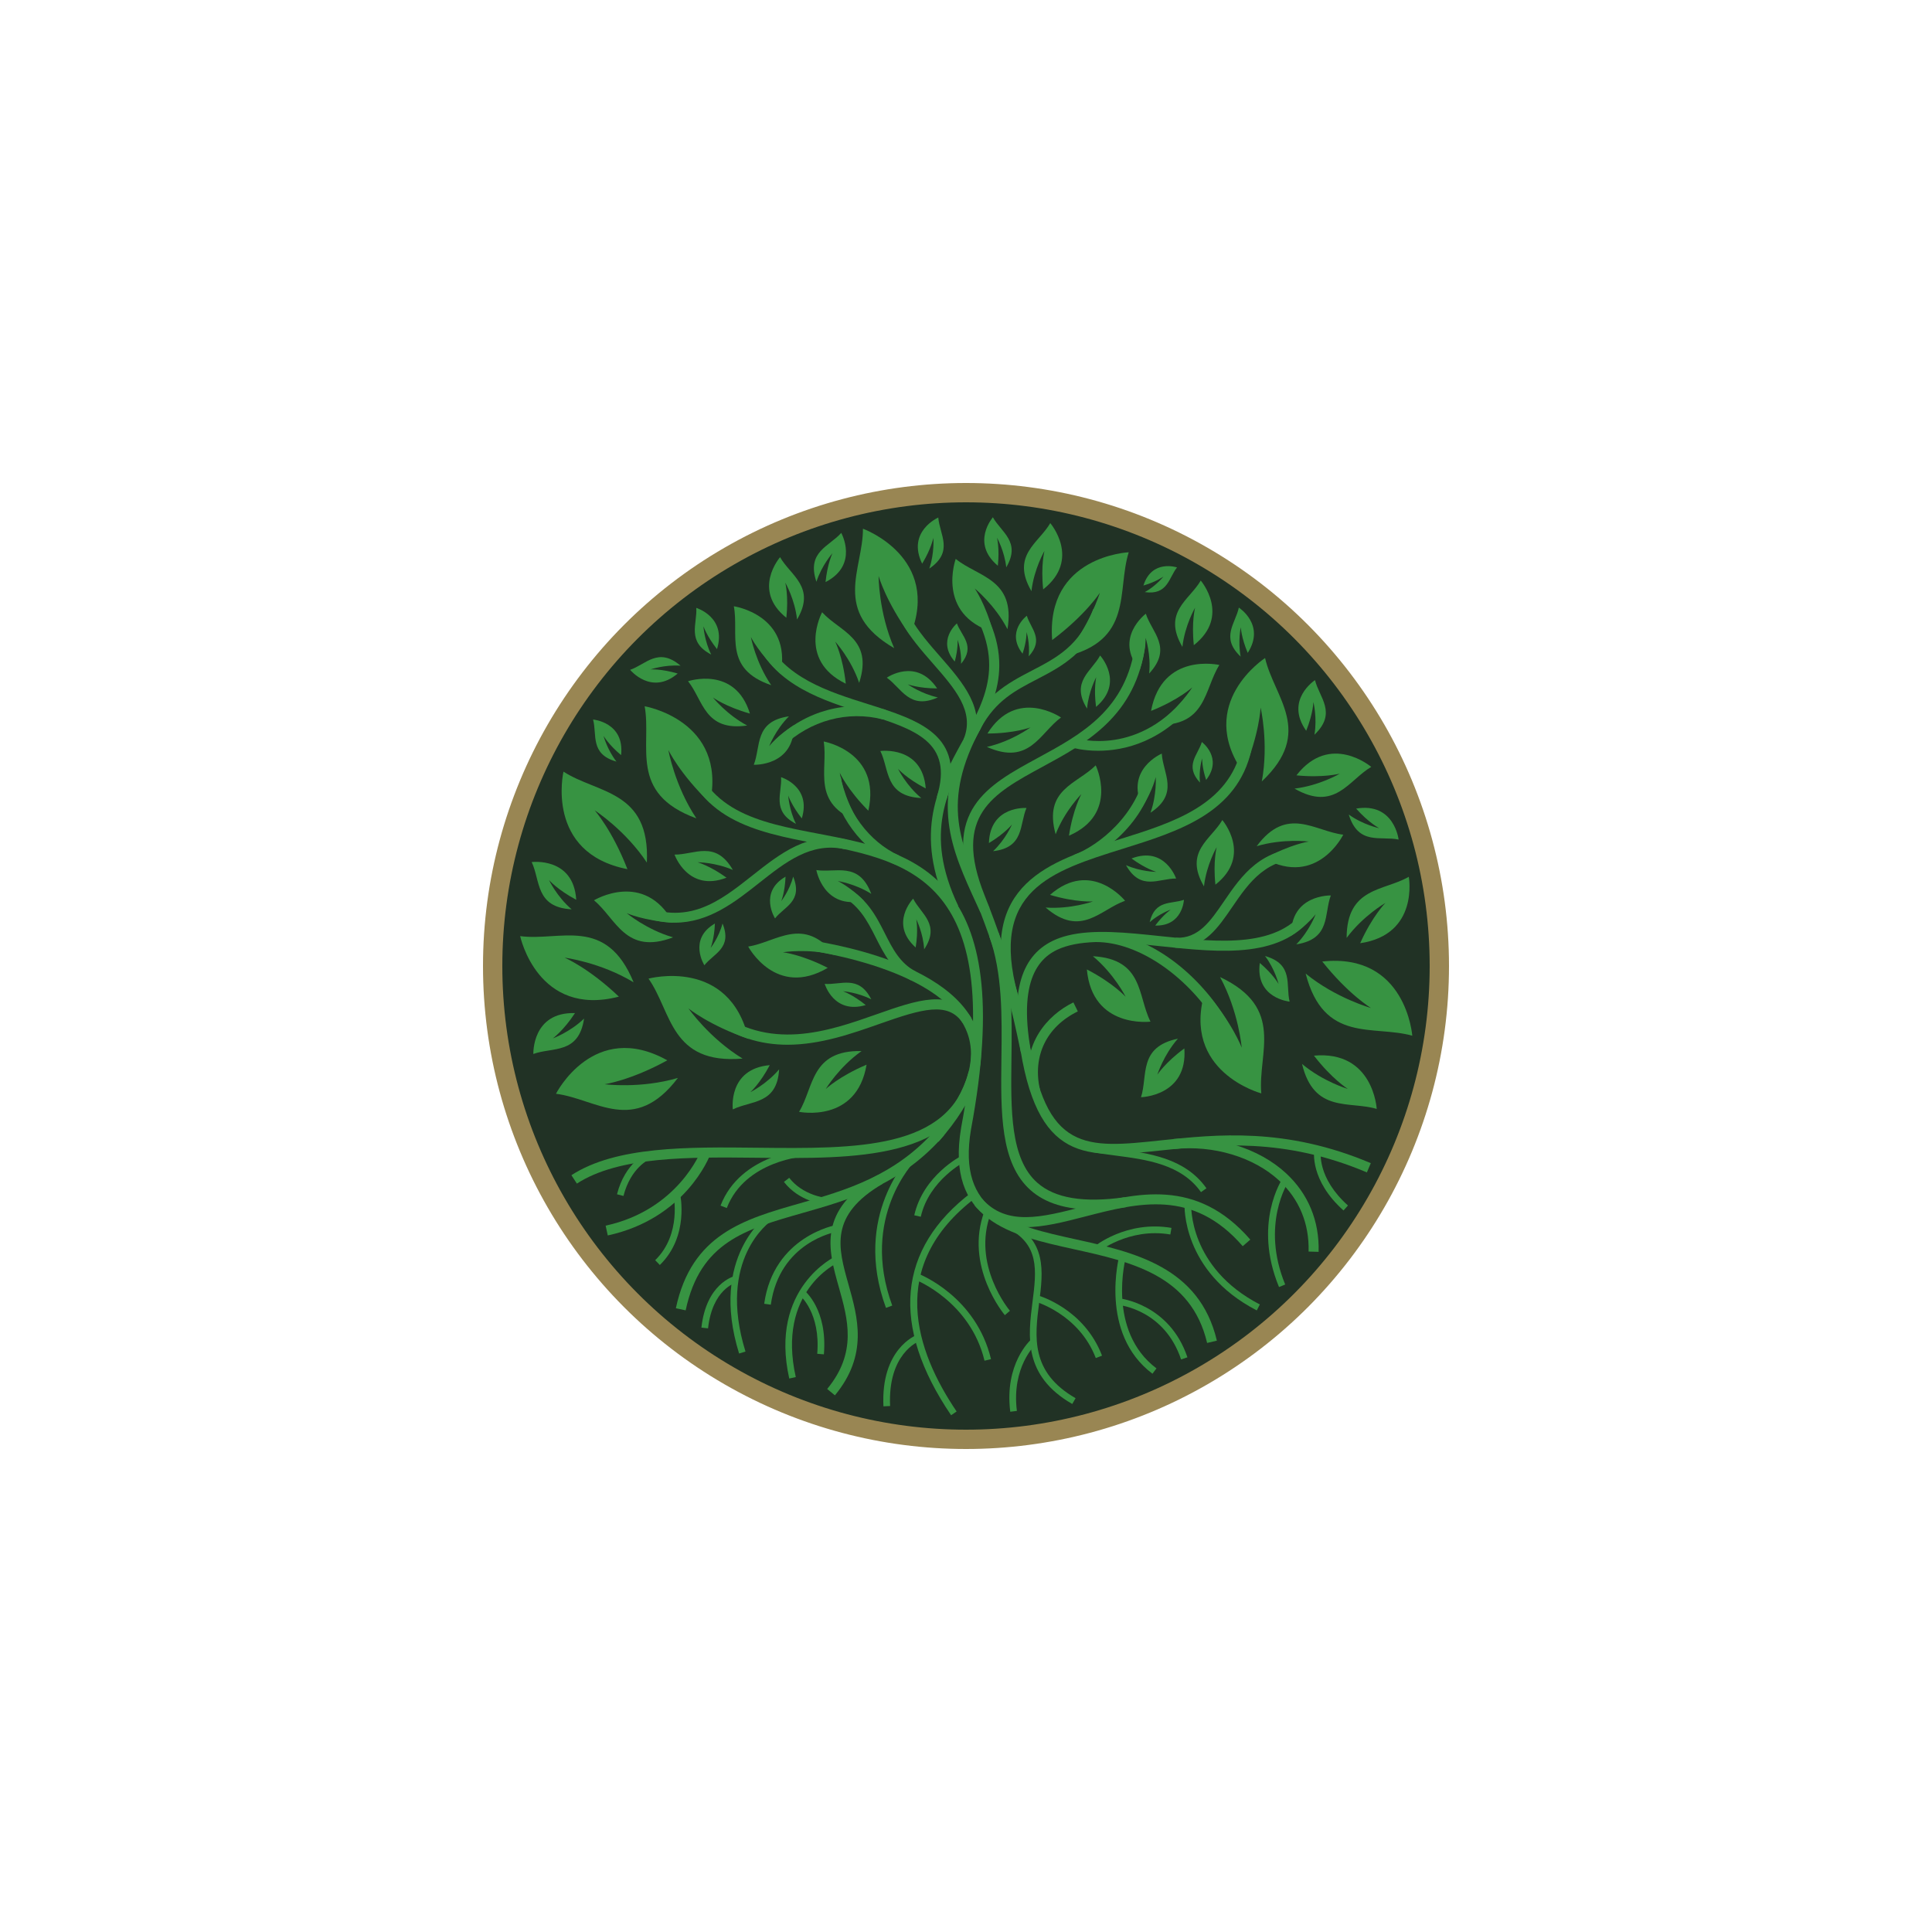 <svg width="400" height="400" viewBox="0 0 400 400" fill="none" xmlns="http://www.w3.org/2000/svg">
<circle cx="200" cy="200" r="98" fill="#213225" stroke="#998653" stroke-width="4"/>
<path d="M194.306 236.397L192.749 235.023C199.999 226.797 202.507 219.613 200.2 213.671C194.803 199.764 165.104 196.395 164.805 196.363L165.027 194.299C166.301 194.437 196.285 197.849 202.135 212.921C204.744 219.644 202.111 227.542 194.305 236.398L194.306 236.397Z" fill="#379342"/>
<path d="M163.051 216.302C157.554 216.302 151.902 214.788 146.383 210.39L147.677 208.767C159.115 217.88 171.52 213.509 181.487 209.997C189.815 207.063 197.007 204.528 201.061 210.683L199.327 211.825C196.319 207.259 190.851 208.901 182.178 211.956C176.402 213.991 169.845 216.302 163.051 216.302V216.302Z" fill="#379342"/>
<path d="M139.685 191.035C137.05 191.035 134.186 190.44 131.031 189.007L131.89 187.116C142.349 191.865 148.895 186.696 155.824 181.223C161.507 176.734 167.384 172.097 175.346 173.83L174.913 175.822C167.911 174.293 162.66 178.47 157.111 182.853C152.173 186.753 146.751 191.034 139.685 191.034V191.035Z" fill="#379342"/>
<path d="M211.39 218.03L211.109 216.708C209.682 209.96 207.725 200.72 201.894 186.082C194.647 167.899 204.474 162.564 214.877 156.915C223.937 151.995 233.305 146.907 235.076 133.13L237.136 133.395C235.231 148.225 224.945 153.811 215.868 158.74C205.471 164.386 197.26 168.845 203.824 185.313C209.721 200.116 211.699 209.458 213.143 216.279L213.423 217.597L211.391 218.031L211.39 218.03Z" fill="#379342"/>
<path d="M196.505 188.413C188.87 172.358 194.38 162.338 199.244 153.497C204.384 144.152 208.823 136.081 198.787 122.278L200.466 121.058C211.278 135.927 206.316 144.948 201.062 154.499C196.216 163.313 191.201 172.427 198.379 187.521L196.504 188.413H196.505Z" fill="#379342"/>
<path d="M195.953 165.581L193.968 164.97C197.484 153.547 189.36 150.991 179.076 147.755C170.457 145.045 160.687 141.971 156.477 132.771L158.364 131.906C162.191 140.268 171.493 143.194 179.699 145.775C190.178 149.071 200.076 152.185 195.953 165.581V165.581Z" fill="#379342"/>
<path d="M162.063 154.601L160.625 153.103C166.811 147.162 175.314 144.864 183.37 146.956L182.848 148.966C175.496 147.057 167.725 149.164 162.063 154.601Z" fill="#379342"/>
<path d="M201.686 153.341L199.766 152.548C203.179 144.285 208.54 141.496 213.724 138.798C218.777 136.17 223.552 133.687 226.372 126.083L228.319 126.804C225.221 135.159 219.864 137.946 214.683 140.641C210.204 142.97 206.177 145.038 203.09 150.719C202.677 151.478 202.054 152.447 201.687 153.339L201.686 153.341Z" fill="#379342"/>
<path d="M282.999 242.733C265.85 235.465 251.873 236.958 240.644 238.158C224.897 239.841 214.495 240.952 210.945 215.165C209.331 202.832 212.615 195.816 220.986 193.708C226.404 192.346 233.225 193.069 240.448 193.835C252.496 195.114 264.955 196.436 270.71 187.663L272.446 188.802C265.997 198.634 252.898 197.246 240.23 195.9C233.196 195.154 226.554 194.449 221.493 195.722C216.921 196.872 211.069 200.11 213.004 214.888C216.278 238.672 224.854 237.755 240.425 236.092C251.892 234.865 266.166 233.341 283.812 240.819L283.001 242.731L282.999 242.733Z" fill="#379342"/>
<path d="M252.424 212.701C246.263 202.303 235.796 195.041 226.969 195.041V192.964C236.643 192.964 247.592 200.47 254.21 211.642L252.424 212.701V212.701Z" fill="#379342"/>
<path d="M208.705 206.397C202.304 182.993 217.325 178.292 231.851 173.745C242.931 170.277 254.388 166.691 257.063 154.839L259.089 155.296C256.151 168.315 244.113 172.084 232.472 175.727C217.643 180.369 204.836 184.376 210.709 205.85L208.706 206.398L208.705 206.397Z" fill="#379342"/>
<path d="M201.478 153.718L199.547 152.953C201.801 147.265 197.762 142.646 193.087 137.298C188.509 132.059 183.319 126.123 184.66 118.433L186.706 118.79C185.535 125.503 190.169 130.804 194.651 135.931C199.344 141.3 204.198 146.852 201.478 153.718V153.718Z" fill="#379342"/>
<path d="M185.254 178.97C178.421 175.889 173.101 168.706 172.016 161.097L174.072 160.804C175.06 167.736 179.953 174.333 186.162 177.134L185.254 178.97V178.97Z" fill="#379342"/>
<path d="M243.885 196.236C243.698 196.236 243.507 196.231 243.312 196.221L243.418 194.147C248.099 194.38 250.56 190.784 253.411 186.615C257.043 181.303 261.161 175.274 270.833 175.623L270.761 177.698C262.228 177.41 258.618 182.681 255.125 187.787C252.157 192.127 249.347 196.236 243.885 196.236V196.236Z" fill="#379342"/>
<path d="M223.029 178.868L222.32 177.007C227.438 175.109 235.642 168.682 237.305 158.998L239.351 159.35C237.399 170.722 227.822 177.09 223.029 178.868Z" fill="#379342"/>
<path d="M227.36 155.437C224.169 155.437 222.077 154.805 222.023 154.789L222.648 152.808L222.336 153.799L222.646 152.807C223.186 152.976 235.989 156.77 246.329 143.277L247.978 144.54C240.959 153.699 232.651 155.437 227.36 155.437V155.437Z" fill="#379342"/>
<path d="M202.972 188.883L202.294 187.407C196.789 175.444 192.441 165.996 201.269 149.73L203.093 150.72C194.761 166.072 198.713 174.656 204.182 186.538L204.861 188.018L202.972 188.883Z" fill="#379342"/>
<path d="M188.641 202.986C184.766 200.943 183.034 197.514 181.358 194.198C179.533 190.586 177.81 187.176 173.469 185.075L174.373 183.205C179.347 185.612 181.401 189.676 183.212 193.263C184.81 196.428 186.32 199.416 189.609 201.149L188.641 202.987V202.986Z" fill="#379342"/>
<path d="M188.473 131.563C194.968 115.346 178.665 109.465 178.665 109.465C178.699 117.841 172.12 126.633 185.13 134.195C181.889 126.768 181.905 119.245 181.905 119.245C181.905 119.245 183.356 124.504 188.474 131.563H188.473Z" fill="#379342"/>
<path d="M147.006 166.254C150.555 149.149 133.469 146.221 133.469 146.221C134.974 154.46 130.039 164.27 144.177 169.433C139.684 162.69 138.376 155.282 138.376 155.282C138.376 155.282 140.727 160.203 147.005 166.255L147.006 166.254Z" fill="#379342"/>
<path d="M154.976 215.094C150.997 198.084 134.266 202.615 134.266 202.615C139.099 209.457 138.751 220.433 153.748 219.168C146.833 214.942 142.531 208.771 142.531 208.771C142.531 208.771 146.735 212.245 154.976 215.094Z" fill="#379342"/>
<path d="M257.401 159.968C247.41 145.627 261.921 136.237 261.921 136.237C263.787 144.406 272.176 151.496 261.247 161.783C262.713 153.82 260.993 146.495 260.993 146.495C260.993 146.495 260.775 151.943 257.401 159.968V159.968Z" fill="#379342"/>
<path d="M249.503 205.203C244.439 221.932 261.138 226.374 261.138 226.374C260.386 218.028 266.168 208.692 252.597 202.288C256.453 209.409 257.083 216.906 257.083 216.906C257.083 216.906 255.191 211.792 249.503 205.203V205.203Z" fill="#379342"/>
<path d="M261.792 177.77C272.758 183.741 278.106 172.813 278.106 172.813C272.193 172.107 266.473 166.725 260.18 175.194C265.659 173.566 270.965 174.232 270.965 174.232C270.965 174.232 267.149 174.793 261.792 177.769V177.77Z" fill="#379342"/>
<path d="M205.618 130.893C193.725 127.153 197.872 115.712 197.872 115.712C202.478 119.477 210.312 119.85 208.587 130.262C205.96 125.19 201.802 121.834 201.802 121.834C201.802 121.834 204.044 124.973 205.618 130.893V130.893Z" fill="#379342"/>
<path d="M238.312 147.186C240.602 134.929 252.458 137.677 252.458 137.677C249.272 142.703 249.837 150.524 239.294 150.058C244.016 146.843 246.849 142.312 246.849 142.312C246.849 142.312 244.002 144.915 238.312 147.187V147.186Z" fill="#379342"/>
<path d="M179.781 167.843C182.524 155.659 170.539 153.515 170.539 153.515C171.479 159.396 167.866 166.374 177.744 170.1C174.675 165.277 173.862 159.992 173.862 159.992C173.862 159.992 175.449 163.509 179.781 167.843Z" fill="#379342"/>
<path d="M171.377 200.384C160.619 206.727 154.906 195.972 154.906 195.972C160.794 195.068 166.329 189.49 172.902 197.754C167.372 196.309 162.09 197.153 162.09 197.153C162.09 197.153 165.924 197.588 171.377 200.384Z" fill="#379342"/>
<path d="M139.389 191.028C133.384 180.077 122.977 186.4 122.977 186.4C127.574 190.186 129.481 197.81 139.354 194.068C133.863 192.483 129.755 189.058 129.755 189.058C129.755 189.058 133.272 190.645 139.389 191.028V191.028Z" fill="#379342"/>
<path d="M236.504 167.051C232.864 159.264 240.532 156.026 240.532 156.026C240.779 160.124 244.224 164.277 238.196 168.264C239.525 164.561 239.281 160.882 239.281 160.882C239.281 160.882 238.745 163.486 236.504 167.052V167.051Z" fill="#379342"/>
<path d="M267.315 193.719C267.132 185.155 275.533 185.394 275.533 185.394C274.089 189.209 275.576 194.4 268.384 195.52C271.122 192.712 272.398 189.277 272.398 189.277C272.398 189.277 270.841 191.416 267.316 193.719H267.315Z" fill="#379342"/>
<path d="M235.968 138.695C230.502 132.101 237.232 127.065 237.232 127.065C238.471 130.952 242.861 134.093 237.925 139.441C238.324 135.54 237.188 132.056 237.188 132.056C237.188 132.056 237.298 134.701 235.968 138.694V138.695Z" fill="#379342"/>
<path d="M164.39 150.123C164.461 158.689 156.062 158.339 156.062 158.339C157.557 154.543 156.139 149.335 163.346 148.308C160.57 151.081 159.249 154.499 159.249 154.499C159.249 154.499 160.835 152.38 164.39 150.124V150.123Z" fill="#379342"/>
<path d="M178.845 186.48C170.499 188.41 169.016 180.137 169.016 180.137C173.045 180.77 177.821 178.255 180.39 185.066C177.08 182.959 173.458 182.413 173.458 182.413C173.458 182.413 175.871 183.501 178.845 186.48V186.48Z" fill="#379342"/>
<path d="M161.634 139.54C163.978 127.272 151.93 125.52 151.93 125.52C153.061 131.368 149.678 138.459 159.671 141.861C156.448 137.142 155.462 131.886 155.462 131.886C155.462 131.886 157.164 135.348 161.634 139.539V139.54Z" fill="#379342"/>
<path d="M217.841 132.519C216.496 115.087 233.692 114.341 233.692 114.341C231.174 122.332 234.799 132.698 220.227 136.033C225.502 129.906 227.72 122.717 227.72 122.717C227.72 122.717 224.785 127.305 217.842 132.518L217.841 132.519Z" fill="#379342"/>
<path d="M175.113 141.556C164.892 136.583 170.212 126.76 170.212 126.76C173.851 130.787 180.871 132.168 177.879 141.379C176.207 136.43 172.915 132.835 172.915 132.835C172.915 132.835 174.507 135.978 175.113 141.556V141.556Z" fill="#379342"/>
<path d="M191.665 163.239C190.981 154.318 182.266 155.489 182.266 155.489C184.158 159.296 183.14 164.855 190.738 165.226C187.602 162.61 185.926 159.179 185.926 159.179C185.926 159.179 187.764 161.231 191.666 163.238L191.665 163.239Z" fill="#379342"/>
<path d="M119.043 209.753C110.113 209.485 110.423 218.216 110.423 218.216C114.391 216.749 119.814 218.342 120.928 210.879C118.022 213.698 114.448 214.992 114.448 214.992C114.448 214.992 116.668 213.394 119.043 209.752V209.753Z" fill="#379342"/>
<path d="M119.302 186.287C118.742 177.368 110.078 178.483 110.078 178.483C111.905 182.299 110.819 187.846 118.354 188.267C115.279 185.633 113.66 182.194 113.66 182.194C113.66 182.194 115.455 184.256 119.302 186.287Z" fill="#379342"/>
<path d="M247.168 133.579C254.885 127.513 248.601 120.197 248.601 120.197C246.263 124.259 240.591 126.71 244.802 133.935C245.308 129.453 247.43 125.818 247.43 125.818C247.43 125.818 246.66 128.761 247.169 133.579H247.168Z" fill="#379342"/>
<path d="M162.637 181.504C157.029 184.761 160.462 190.143 160.462 190.143C162.365 187.697 166.301 186.62 164.217 181.491C163.471 184.382 161.748 186.568 161.748 186.568C161.748 186.568 162.524 184.71 162.637 181.503V181.504Z" fill="#379342"/>
<path d="M148.012 191.207C142.405 194.464 145.836 199.846 145.836 199.846C147.74 197.401 151.676 196.323 149.592 191.195C148.846 194.086 147.123 196.271 147.123 196.271C147.123 196.271 147.897 194.413 148.011 191.207H148.012Z" fill="#379342"/>
<path d="M251.638 183.161C259.355 177.095 253.07 169.78 253.07 169.78C250.733 173.842 245.06 176.293 249.27 183.518C249.776 179.036 251.899 175.4 251.899 175.4C251.899 175.4 251.129 178.343 251.638 183.161H251.638Z" fill="#379342"/>
<path d="M280.772 167.412C288.67 166.058 289.569 173.822 289.569 173.822C285.846 173.023 281.24 175.11 279.25 168.643C282.211 170.776 285.559 171.473 285.559 171.473C285.559 171.473 283.372 170.337 280.771 167.411L280.772 167.412Z" fill="#379342"/>
<path d="M217.394 185.275C225.945 177.78 232.934 186.496 232.934 186.496C227.811 188.291 223.812 194.229 216.484 187.895C221.695 188.273 226.286 186.632 226.286 186.632C226.286 186.632 222.771 186.88 217.394 185.275V185.275Z" fill="#379342"/>
<path d="M268.413 160.525C275.389 151.546 283.902 158.78 283.902 158.78C279.212 161.514 276.412 168.101 268.016 163.272C273.203 162.654 277.4 160.174 277.4 160.174C277.4 160.174 273.996 161.084 268.412 160.526L268.413 160.525Z" fill="#379342"/>
<path d="M204.441 151.867C210.464 142.222 219.671 148.549 219.671 148.549C215.284 151.747 213.171 158.586 204.328 154.638C209.425 153.495 213.346 150.599 213.346 150.599C213.346 150.599 210.053 151.852 204.442 151.867H204.441Z" fill="#379342"/>
<path d="M221.317 173.024C231.747 168.495 226.852 158.454 226.852 158.454C223.041 162.318 215.963 163.397 218.559 172.727C220.443 167.855 223.888 164.406 223.888 164.406C223.888 164.406 222.161 167.478 221.317 173.025V173.024Z" fill="#379342"/>
<path d="M206.594 117.131C200.934 112.398 205.566 107.097 205.566 107.097C207.275 110.194 211.44 112.173 208.334 117.46C207.969 114.099 206.417 111.327 206.417 111.327C206.417 111.327 206.978 113.546 206.594 117.131V117.131Z" fill="#379342"/>
<path d="M190.921 116.7C187.68 110.038 194.261 107.151 194.261 107.151C194.526 110.678 197.554 114.213 192.399 117.724C193.499 114.516 193.242 111.35 193.242 111.35C193.242 111.35 192.813 113.601 190.922 116.7H190.921Z" fill="#379342"/>
<path d="M234.274 177.737C241.191 175.086 243.499 181.893 243.499 181.893C239.961 181.85 236.177 184.56 233.125 179.121C236.226 180.495 239.402 180.513 239.402 180.513C239.402 180.513 237.197 179.891 234.274 177.738V177.737Z" fill="#379342"/>
<path d="M245.209 217.064C245.93 226.943 236.234 227.167 236.234 227.167C237.673 222.672 235.651 216.766 243.872 215.047C240.885 218.451 239.619 222.495 239.619 222.495C239.619 222.495 241.286 219.931 245.21 217.063L245.209 217.064Z" fill="#379342"/>
<path d="M260.828 199.368C259.84 206.705 267.003 207.376 267.003 207.376C266.147 203.948 267.914 199.644 261.91 197.932C263.964 200.629 264.714 203.713 264.714 203.713C264.714 203.713 263.6 201.714 260.828 199.368V199.368Z" fill="#379342"/>
<path d="M211.712 135.341C208.164 130.772 212.596 127.484 212.596 127.484C213.39 130.141 216.249 132.353 212.988 135.884C213.269 133.248 212.542 130.866 212.542 130.866C212.542 130.866 212.601 132.659 211.711 135.341H211.712Z" fill="#379342"/>
<path d="M197.673 136.967C193.877 132.602 198.117 129.072 198.117 129.072C199.059 131.681 202.037 133.729 198.978 137.436C199.112 134.789 198.253 132.452 198.253 132.452C198.253 132.452 198.412 134.239 197.673 136.967Z" fill="#379342"/>
<path d="M249.717 161.483C253.263 156.915 248.832 153.627 248.832 153.627C248.038 156.284 245.179 158.496 248.44 162.027C248.159 159.391 248.886 157.009 248.886 157.009C248.886 157.009 248.827 158.802 249.718 161.483H249.717Z" fill="#379342"/>
<path d="M239.179 191.627C244.873 191.777 245.122 186.297 245.122 186.297C242.511 187.225 239.125 186.237 238.031 190.926C240.034 189.149 242.384 188.329 242.384 188.329C242.384 188.329 240.884 189.337 239.179 191.627Z" fill="#379342"/>
<path d="M236.734 121.233C238.463 115.713 243.692 117.478 243.692 117.478C241.963 119.645 241.776 123.256 237.016 122.592C239.341 121.32 240.883 119.364 240.883 119.364C240.883 119.364 239.444 120.435 236.734 121.233Z" fill="#379342"/>
<path d="M258.326 135.175C262.074 129.357 256.486 125.798 256.486 125.798C255.813 129.066 252.642 131.985 256.866 135.943C256.267 132.796 256.89 129.864 256.89 129.864C256.89 129.864 257 132.027 258.326 135.175V135.175Z" fill="#379342"/>
<path d="M148.449 134.388C150.494 127.777 144.156 125.852 144.156 125.852C144.387 129.182 142.119 132.845 147.249 135.521C145.826 132.651 145.638 129.66 145.638 129.66C145.638 129.66 146.325 131.714 148.448 134.389L148.449 134.388Z" fill="#379342"/>
<path d="M166.003 169.441C168.048 162.83 161.711 160.905 161.711 160.905C161.942 164.235 159.674 167.898 164.804 170.574C163.382 167.703 163.194 164.713 163.194 164.713C163.194 164.713 163.881 166.767 166.003 169.442V169.441Z" fill="#379342"/>
<path d="M179.241 208.088C172.609 210.056 170.75 203.701 170.75 203.701C174.077 203.969 177.764 201.744 180.386 206.902C177.532 205.447 174.542 205.225 174.542 205.225C174.542 205.225 176.587 205.936 179.241 208.088Z" fill="#379342"/>
<path d="M128.59 156.341C129.339 149.538 122.789 148.969 122.789 148.969C123.641 152.139 122.118 156.141 127.632 157.681C125.702 155.199 124.954 152.346 124.954 152.346C124.954 152.346 126.012 154.189 128.59 156.341V156.341Z" fill="#379342"/>
<path d="M140.308 139.446C134.858 144.083 130.461 138.68 130.461 138.68C133.717 137.573 136.278 133.896 140.899 137.824C137.597 137.586 134.679 138.6 134.679 138.6C134.679 138.6 136.907 138.447 140.308 139.446Z" fill="#379342"/>
<path d="M162.805 127.9C155.599 122.141 161.505 115.357 161.505 115.357C163.679 119.186 168.984 121.541 165.021 128.259C164.56 124.06 162.584 120.632 162.584 120.632C162.584 120.632 163.295 123.397 162.804 127.9H162.805Z" fill="#379342"/>
<path d="M194.022 142.53C189.698 136.054 183.602 140.31 183.602 140.31C186.658 142.455 188.261 147.048 194.169 144.392C190.68 143.627 187.946 141.685 187.946 141.685C187.946 141.685 190.214 142.524 194.022 142.531V142.53Z" fill="#379342"/>
<path d="M215.978 122.028C223.891 115.807 217.446 108.306 217.446 108.306C215.05 112.471 209.234 114.984 213.55 122.392C214.071 117.795 216.246 114.067 216.246 114.067C216.246 114.067 215.456 117.086 215.978 122.027V122.028Z" fill="#379342"/>
<path d="M204.742 174.546C204.999 166.734 212.523 167.287 212.523 167.287C211.04 170.708 212.116 175.495 205.612 176.228C208.205 173.78 209.519 170.701 209.519 170.701C209.519 170.701 208.016 172.587 204.743 174.546H204.742Z" fill="#379342"/>
<path d="M159.369 220.527C150.636 221.309 151.723 229.695 151.723 229.695C155.463 227.821 160.891 228.724 161.307 221.397C158.727 224.454 155.36 226.117 155.36 226.117C155.36 226.117 157.379 224.318 159.369 220.528V220.527Z" fill="#379342"/>
<path d="M270.434 151.302C265.922 144.922 272.259 140.812 272.259 140.812C273.141 144.435 276.893 147.598 272.144 152.116C272.736 148.597 271.924 145.349 271.924 145.349C271.924 145.349 271.864 147.761 270.434 151.302V151.302Z" fill="#379342"/>
<path d="M150.418 181.715C142.418 184.793 139.656 176.937 139.656 176.937C143.763 176.978 148.122 173.84 151.732 180.115C148.117 178.535 144.427 178.521 144.427 178.521C144.427 178.521 146.995 179.236 150.418 181.715V181.715Z" fill="#379342"/>
<path d="M226.925 146.353C232.886 141.3 227.765 135.714 227.765 135.714C226.009 139.006 221.584 141.133 225.064 146.714C225.367 143.149 226.961 140.203 226.961 140.203C226.961 140.203 226.419 142.558 226.925 146.353V146.353Z" fill="#379342"/>
<path d="M170.921 120.513C177.867 116.934 174.167 110.332 174.167 110.332C171.709 113.144 166.923 114.216 169.03 120.444C170.137 117.039 172.36 114.525 172.36 114.525C172.36 114.525 171.296 116.699 170.921 120.513V120.513Z" fill="#379342"/>
<path d="M273.76 199.07C291.138 197.199 292.399 214.437 292.399 214.437C284.339 212.149 274.091 216.097 270.32 201.569C276.6 206.681 283.85 208.693 283.85 208.693C283.85 208.693 279.178 205.884 273.76 199.07Z" fill="#379342"/>
<path d="M129.902 179.951C112.759 176.593 116.664 159.755 116.664 159.755C123.679 164.327 134.631 163.592 133.925 178.583C129.446 171.841 123.122 167.772 123.122 167.772C123.122 167.772 126.75 171.84 129.903 179.951H129.902Z" fill="#379342"/>
<path d="M138.159 219.529C122.919 211.033 115.109 226.454 115.109 226.454C123.396 227.48 131.286 235.113 140.355 223.172C132.615 225.446 125.178 224.48 125.178 224.48C125.178 224.48 130.554 223.706 138.16 219.53L138.159 219.529Z" fill="#379342"/>
<path d="M281.606 195.283C293.856 193.486 291.675 181.527 291.675 181.527C286.55 184.51 278.824 183.628 278.805 194.187C282.209 189.596 286.826 186.946 286.826 186.946C286.826 186.946 284.118 189.687 281.606 195.283Z" fill="#379342"/>
<path d="M225.023 200.71C226.141 213.041 238.2 211.519 238.2 211.519C235.505 206.238 236.811 198.573 226.271 197.973C230.666 201.624 233.058 206.379 233.058 206.379C233.058 206.379 230.47 203.524 225.023 200.71V200.71Z" fill="#379342"/>
<path d="M155.262 147.739C152.209 137.747 142.453 141.041 142.453 141.041C145.6 144.946 145.838 151.495 154.697 150.208C150.416 147.937 147.611 144.415 147.611 144.415C147.611 144.415 150.252 146.336 155.262 147.739V147.739Z" fill="#379342"/>
<path d="M272.038 218.56C284.369 217.453 285.035 229.593 285.035 229.593C279.358 227.887 272.05 230.544 269.57 220.277C273.951 223.951 279.058 225.452 279.058 225.452C279.058 225.452 275.785 223.417 272.039 218.56H272.038Z" fill="#379342"/>
<path d="M179.417 220.433C177.347 232.639 165.438 230.191 165.438 230.191C168.534 225.135 167.825 217.393 178.385 217.609C173.717 220.909 170.964 225.465 170.964 225.465C170.964 225.465 173.766 222.817 179.417 220.433Z" fill="#379342"/>
<path d="M128.13 206.344C111.266 210.7 107.695 193.814 107.695 193.814C115.943 194.921 125.503 189.538 131.182 203.378C124.305 199.22 116.892 198.271 116.892 198.271C116.892 198.271 121.874 200.38 128.131 206.344H128.13Z" fill="#379342"/>
<path d="M189.58 196.165C184.059 191.221 189.062 186.059 189.062 186.059C190.641 189.226 194.781 191.353 191.336 196.554C191.142 193.167 189.705 190.334 189.705 190.334C189.705 190.334 190.159 192.58 189.579 196.164L189.58 196.165Z" fill="#379342"/>
<path d="M141.96 271.293L139.93 270.861C143.191 255.524 154.065 252.427 165.576 249.146C174.886 246.495 185.437 243.49 193.91 233.66L195.483 235.016C186.605 245.316 175.735 248.412 166.144 251.143C154.309 254.515 144.962 257.177 141.96 271.292V271.293Z" fill="#379342"/>
<path d="M172.859 288.892L171.258 287.57C177.492 280.025 175.552 273.15 173.674 266.502C171.47 258.699 169.19 250.63 181.718 243.286L182.769 245.077C171.625 251.611 173.5 258.249 175.672 265.938C177.601 272.767 179.787 280.508 172.859 288.893V288.892Z" fill="#379342"/>
<path d="M153.021 280.234C146.772 260.044 158.913 251.587 159.037 251.503L159.812 252.651C159.343 252.969 148.412 260.659 154.344 279.824L153.021 280.234V280.234Z" fill="#379342"/>
<path d="M163.407 285.409C159.193 266.625 172.881 260.159 173.019 260.096L173.593 261.355C173.069 261.596 160.797 267.449 164.757 285.106L163.406 285.409H163.407Z" fill="#379342"/>
<path d="M119.435 245.052L118.305 243.31C127.558 237.302 142.396 237.463 156.745 237.624C177.28 237.85 196.674 238.064 200.552 221.843L202.572 222.326C198.31 240.159 177.167 239.93 156.723 239.7C142.681 239.548 128.164 239.387 119.436 245.052H119.435Z" fill="#379342"/>
<path d="M125.83 255.786L125.391 253.758C140.349 250.519 145.076 238.393 145.123 238.271L147.065 239.003C146.86 239.546 141.882 252.311 125.829 255.786H125.83Z" fill="#379342"/>
<path d="M150.471 250.11L149.18 249.61C153.354 238.833 166.619 238.012 166.753 238.005L166.826 239.388C166.701 239.395 154.318 240.176 150.471 250.11Z" fill="#379342"/>
<path d="M249.922 278.045C246.602 263.996 234.227 261.261 222.26 258.616C209.217 255.733 195.727 252.751 198.996 233.46C208.58 182.186 188.485 178.355 169.053 174.651C156.55 172.267 143.623 169.803 140.594 153.993L142.633 153.602C145.397 168.026 157.076 170.252 169.441 172.61C188.921 176.324 211.001 180.533 201.038 233.824C198.104 251.15 209.506 253.671 222.707 256.588C234.714 259.242 248.323 262.249 251.942 277.568L249.922 278.045H249.922Z" fill="#379342"/>
<path d="M222 290.683C211.82 284.826 212.857 276.695 213.772 269.521C214.595 263.071 215.306 257.502 208.328 254.147L208.928 252.899C216.806 256.686 215.962 263.3 215.146 269.695C214.243 276.77 213.31 284.086 222.69 289.482L221.999 290.683H222Z" fill="#379342"/>
<path d="M238.602 284.418C227.469 276.041 231.718 260.068 231.762 259.907L233.098 260.275C233.056 260.426 229.061 275.505 239.435 283.312L238.602 284.418V284.418Z" fill="#379342"/>
<path d="M196.914 293.007C184.342 274.485 185.804 258.535 201.141 246.885L201.978 247.987C183.467 262.05 189.629 279.81 198.059 292.231L196.914 293.008V293.007Z" fill="#379342"/>
<path d="M136.614 261.901L135.648 260.909C141.208 255.495 139.441 247.389 139.424 247.308L140.774 247.001C140.856 247.364 142.725 255.952 136.614 261.901V261.901Z" fill="#379342"/>
<path d="M129.084 247.608L127.742 247.265C129.424 240.687 133.812 238.784 133.998 238.706L134.533 239.983L134.265 239.344L134.536 239.982C134.374 240.051 130.585 241.734 129.084 247.609V247.608Z" fill="#379342"/>
<path d="M170.579 280.404L169.199 280.29C169.906 271.811 165.675 268.264 165.633 268.23L166.5 267.15C166.699 267.309 171.352 271.145 170.579 280.405V280.404Z" fill="#379342"/>
<path d="M159.589 270.122L158.219 269.932C160.169 255.923 173.063 253.632 173.193 253.611L173.419 254.977C172.928 255.059 161.398 257.143 159.589 270.122Z" fill="#379342"/>
<path d="M146.595 275.022L145.219 274.869C146.231 265.762 151.851 264.267 152.09 264.208L152.423 265.551L152.257 264.879L152.427 265.549C152.226 265.603 147.495 266.927 146.595 275.021V275.022Z" fill="#379342"/>
<path d="M183.43 270.78C176.378 251.606 188.377 239.454 188.499 239.333L189.472 240.317C189.357 240.432 177.995 251.989 184.73 270.303L183.431 270.78H183.43Z" fill="#379342"/>
<path d="M190.639 251.916L189.289 251.611C191.157 243.34 198.908 239.371 199.236 239.206L199.857 240.444C199.782 240.482 192.361 244.297 190.639 251.916V251.916Z" fill="#379342"/>
<path d="M170.79 249.374C170.574 249.353 165.484 248.818 162.305 244.701L163.401 243.854C166.204 247.487 170.875 247.991 170.924 247.996L170.79 249.373V249.374Z" fill="#379342"/>
<path d="M203.833 281.719C200.893 269.466 189.659 265.012 189.547 264.969L190.044 263.676C190.534 263.864 202.071 268.442 205.178 281.396L203.833 281.719V281.719Z" fill="#379342"/>
<path d="M182.906 291.166C182.348 279.32 189.56 276.475 189.867 276.36L190.357 277.655C190.088 277.757 183.781 280.311 184.289 291.101L182.907 291.166H182.906Z" fill="#379342"/>
<path d="M257.293 258.01C246.98 246.102 235.63 249.035 224.653 251.872C215.923 254.128 207.675 256.259 201.742 249.544L203.298 248.169C208.389 253.929 215.685 252.043 224.133 249.861C235.184 247.006 247.708 243.769 258.863 256.651L257.293 258.009V258.01Z" fill="#379342"/>
<path d="M260.2 271.307C244.623 263.255 245.239 249.47 245.247 249.332L246.63 249.411C246.622 249.541 246.087 262.451 260.836 270.077L260.201 271.307H260.2Z" fill="#379342"/>
<path d="M227.228 259.307L226.344 258.241C226.62 258.012 233.228 252.628 242.539 254.222L242.305 255.586C233.64 254.106 227.29 259.255 227.228 259.307Z" fill="#379342"/>
<path d="M226.871 281.17C223.41 272.107 214.467 269.515 214.375 269.49L214.747 268.156C215.141 268.265 224.449 270.943 228.164 280.676L226.871 281.17V281.17Z" fill="#379342"/>
<path d="M208.043 272.289C207.958 272.189 199.52 262.154 203.854 250.668L205.15 251.158C201.1 261.885 209.014 271.294 209.095 271.389L208.043 272.289V272.289Z" fill="#379342"/>
<path d="M273.005 259.18L270.929 259.123C271.089 253.345 268.989 248.269 264.857 244.443C259.582 239.556 251.243 237.043 243.098 237.899L242.883 235.833C251.607 234.923 260.567 237.638 266.27 242.919C270.852 247.163 273.181 252.787 273.006 259.179L273.005 259.18Z" fill="#379342"/>
<path d="M278.158 250.617C271.168 244.36 272.064 238.349 272.105 238.096L273.472 238.32L272.788 238.208L273.472 238.317C273.437 238.541 272.693 243.866 279.082 249.585L278.158 250.616V250.617Z" fill="#379342"/>
<path d="M264.805 266.47C259.393 253.348 265.342 244.272 265.599 243.892L266.748 244.664C266.689 244.751 260.969 253.536 266.087 265.943L264.805 266.47V266.47Z" fill="#379342"/>
<path d="M226.46 250.442C220.744 250.442 216.441 249.116 213.4 246.439C207.056 240.852 207.191 230.287 207.334 219.103C207.445 210.414 207.562 201.429 204.812 193.853L206.765 193.144C209.642 201.077 209.525 210.254 209.412 219.13C209.274 229.824 209.145 239.924 214.773 244.88C218.423 248.095 224.347 249.074 232.882 247.874L233.17 249.93C230.747 250.271 228.513 250.442 226.46 250.442V250.442Z" fill="#379342"/>
<path d="M248.652 246.817C244.546 241.013 237.326 240.074 230.955 239.246C229.201 239.018 227.544 238.802 226.008 238.496L226.28 237.138C227.768 237.436 229.404 237.649 231.134 237.874C237.787 238.739 245.326 239.72 249.782 246.018L248.653 246.818L248.652 246.817Z" fill="#379342"/>
<path d="M244.531 281.457C241.118 271.269 231.996 270.229 231.609 270.189L231.746 268.812C231.85 268.822 242.14 269.959 245.843 281.017L244.53 281.457H244.531Z" fill="#379342"/>
<path d="M209.165 292.289C207.915 282.379 213.295 277.492 213.523 277.288L214.441 278.325L213.983 277.807L214.442 278.324C214.393 278.37 209.385 282.966 210.537 292.115L209.164 292.288L209.165 292.289Z" fill="#379342"/>
<path d="M213.044 224.806C211.65 216.102 216.778 210.205 222.236 207.533L223.149 209.399C216.666 212.571 213.736 218.63 215.312 225.606C215.312 225.606 213.109 225.219 213.043 224.806H213.044Z" fill="#379342"/>
</svg>
